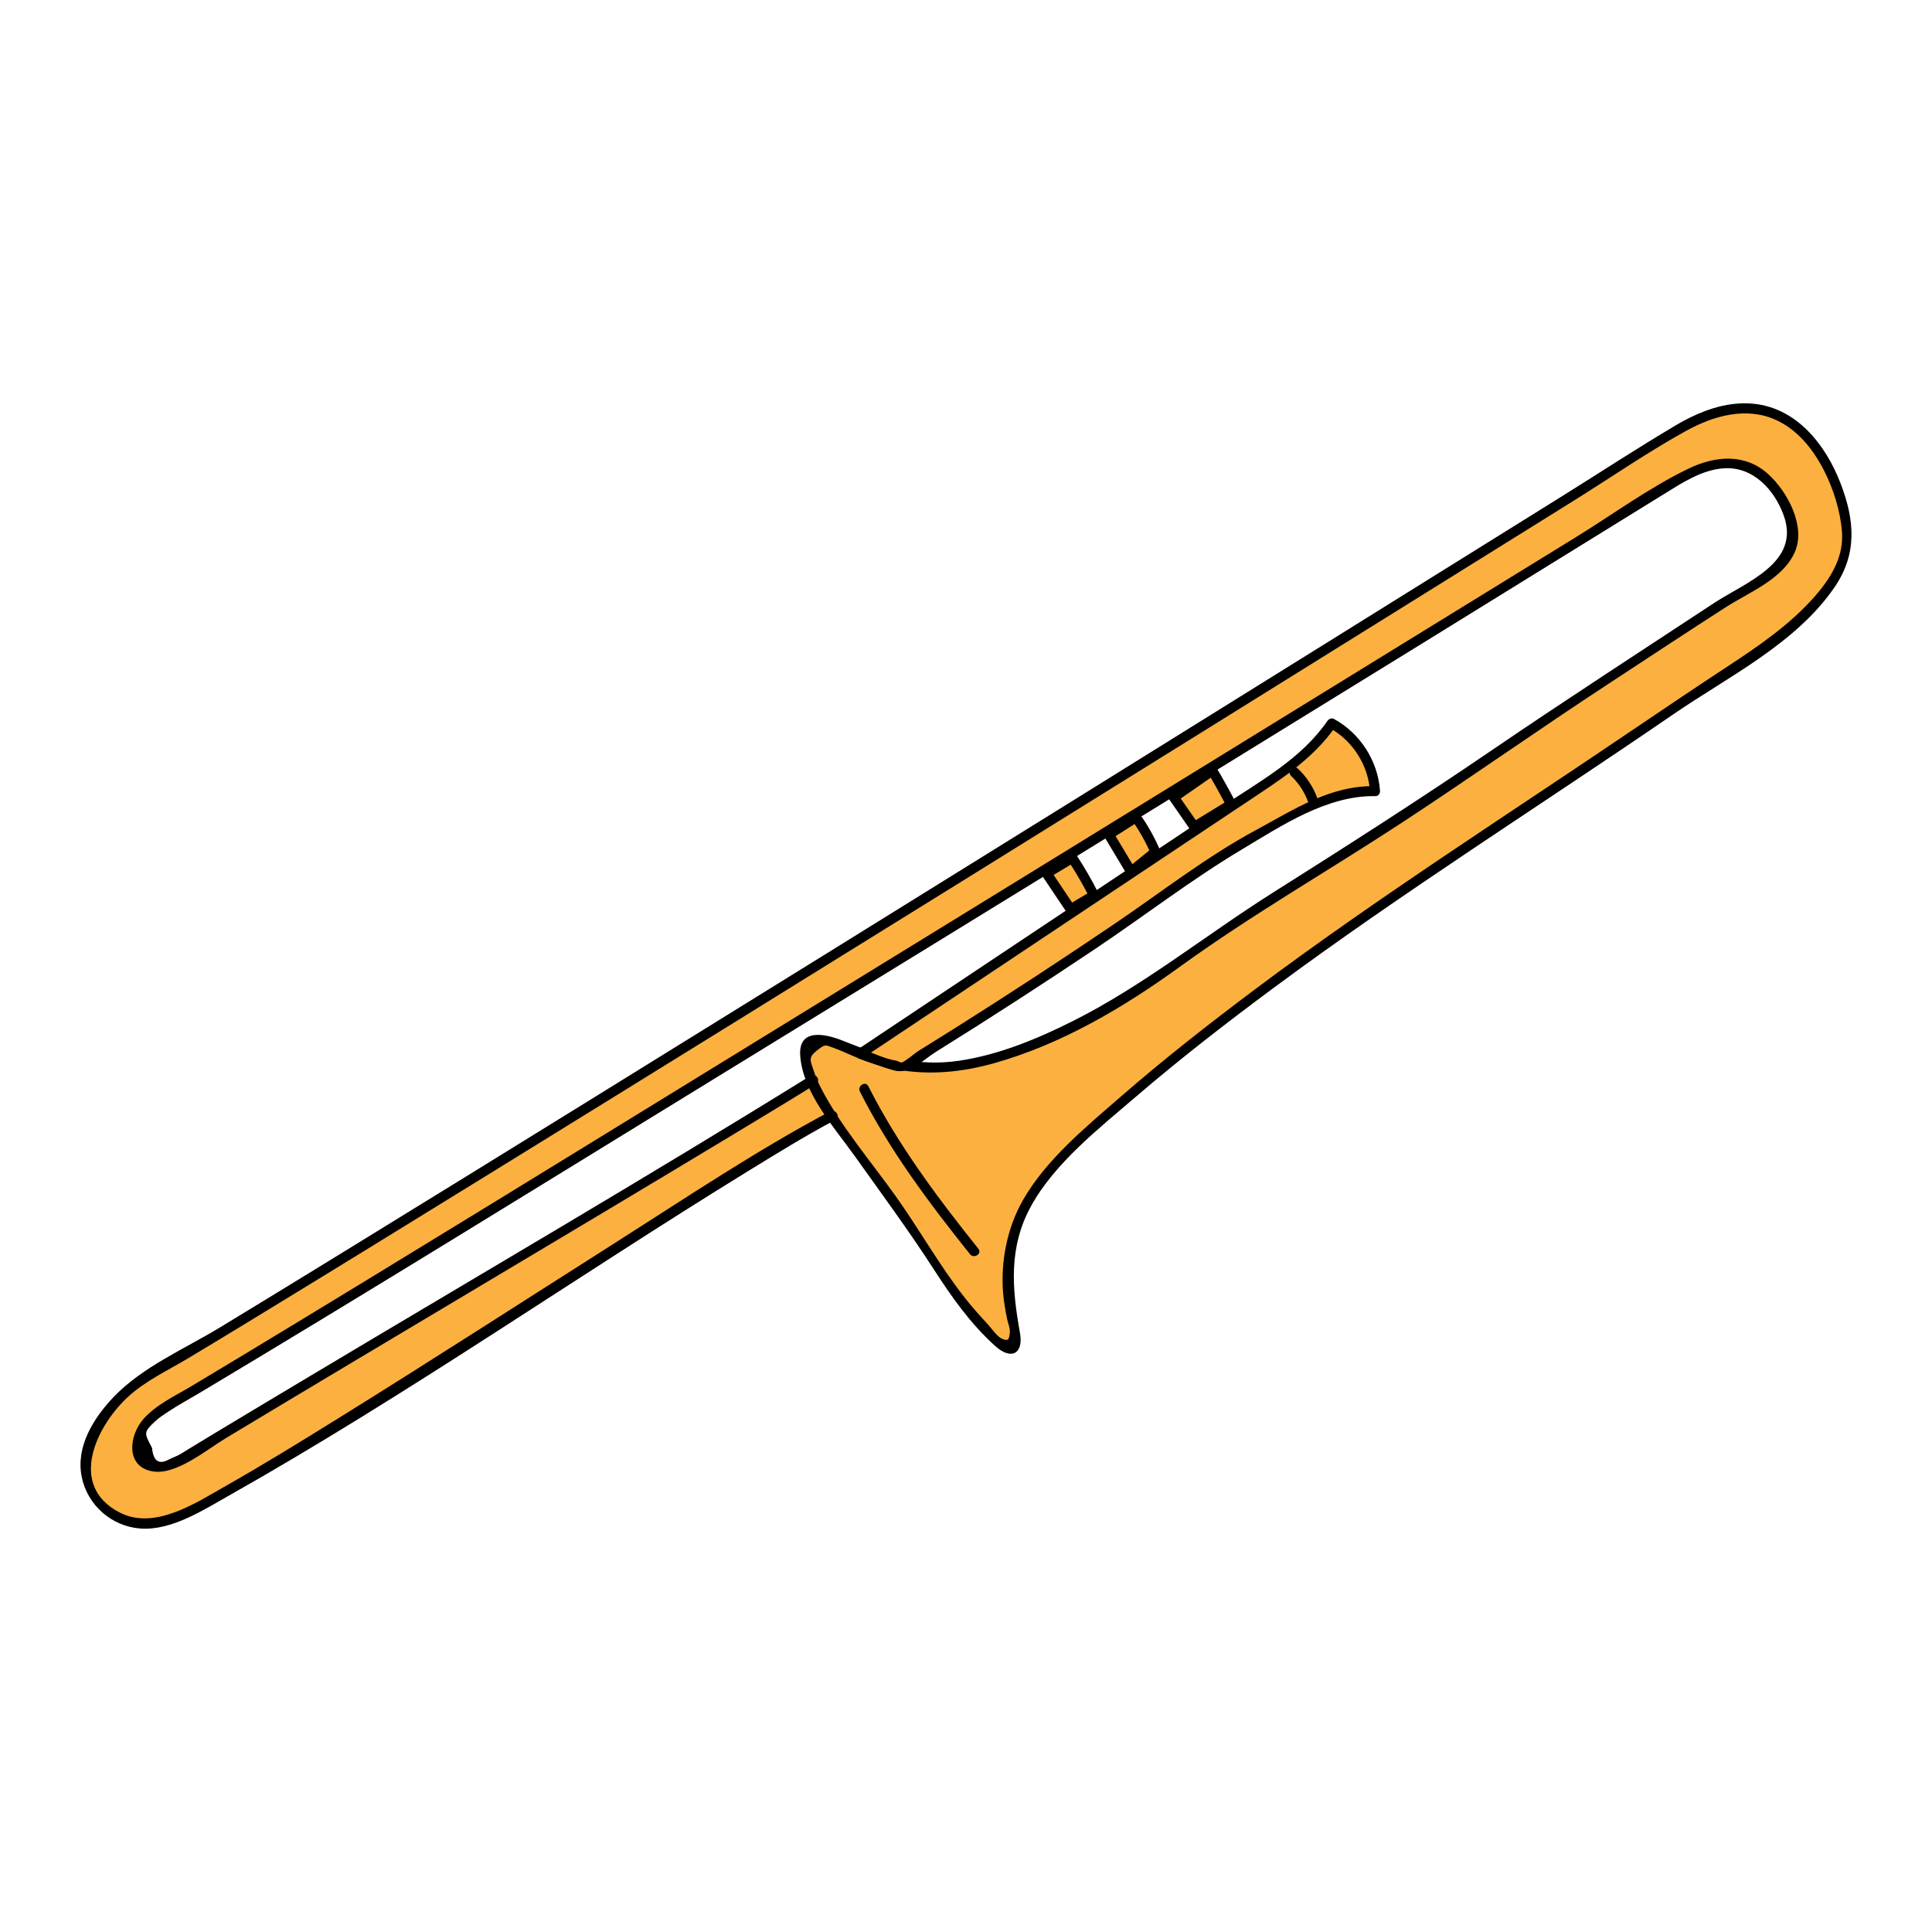 <?xml version="1.0" encoding="utf-8"?>
<!--Designed by Vexels.com - 2018 All Rights Reserved - https://vexels.com/terms-and-conditions/-->
<svg version="1.1" id="Layer_1" xmlns="http://www.w3.org/2000/svg" xmlns:xlink="http://www.w3.org/1999/xlink" x="0px" y="0px"
	 viewBox="0 0 1200 1200" enable-background="new 0 0 1200 1200" xml:space="preserve">
<g>
	<g>
		<g>
			<path fill="#FBB040" d="M517.168,692.961c-74.476,39.361-363.014,233.971-409.288,249.703c-4.364,1.483-8.781,2.911-13.354,3.489
				c-12.292,1.556-25.225-3.572-33.112-13.127s-10.469-23.227-6.611-35c5.155-15.732,20.714-33.637,34.796-41.858
				c26.855-15.677,53.395-31.884,79.933-48.091c48.547-29.65,96.973-59.497,145.379-89.376
				c60.938-37.614,121.824-75.312,182.689-113.044c63.977-39.662,127.928-79.366,191.862-119.096
				c57.646-35.823,115.279-71.667,172.9-107.532c41.941-26.105,83.877-52.219,125.801-78.351
				c16.857-10.507,33.833-20.85,50.566-31.554c85.833-54.907,114.062,51.52,107.874,73.911
				c-11.025,39.892-70.061,71.224-101.026,92.571c-75.834,52.281-153.433,101.89-228.525,155.271
				c-37.627,26.748-161.631,118.247-181.092,160.11c-2.155,4.636-4.022,9.406-5.592,14.271c-5.253,16.285-5.825,33.716-2.413,50.483
				c1.228,6.034,2.491,12.344,3.273,16.527c0.302,1.615,0.563,3.435-0.391,4.773c-1.908,2.678-6.136,0.822-8.565-1.394
				c-9.202-8.394-25.836-26.694-32.355-37.307c-24.221-39.435-53.214-75.716-78.753-114.31
				c-7.118-10.757-12.335-25.744-10.938-33.637c0.518-2.924,3.273-5.106,6.242-5.145c10.515-0.136,24.842,8.763,34.513,11.891
				c12.52,4.049,25.679,6.119,38.838,6.086c46.165-0.118,110.251-35.156,147.433-62.518c38.047-27.999,79.322-52.199,119.09-77.623
				c61.543-39.345,101.226-68.8,162.567-108.461c20.505-13.258,40.983-26.561,61.325-40.07
				c13.032-8.655,38.427-19.873,42.825-35.965c1.751-6.406,0.123-13.249-2.231-19.458c-5.385-14.204-15.983-27.81-30.864-30.862
				c-11.224-2.302-22.788,1.787-32.911,7.156c-13.114,6.956-25.559,15.639-38.195,23.406
				c-32.769,20.145-65.526,40.308-98.285,60.469c-46.559,28.654-93.118,57.309-139.68,85.958
				c-54.121,33.3-108.246,66.594-162.38,99.874c-55.451,34.09-110.91,68.167-166.384,102.217
				c-50.546,31.025-101.105,62.031-151.694,92.987c-39.405,24.112-78.822,48.205-118.308,72.184
				c-22.017,13.37-44.083,26.651-66.228,39.807c-8.379,4.978-16.543,10.667-20.253,20.549c-1.695,4.514-1.192,9.745,1.803,13.524
				c6.676,8.422,19.38,3.773,28.131-1.753c26.594-16.792,319.336-190.297,389.516-233.855"/>
		</g>
		<g>
			<g>
				<path d="M515.499,690.348c-45.763,24.306-89.195,53.483-132.886,81.249c-57.837,36.756-115.421,73.922-173.65,110.057
					c-22.504,13.965-45.077,27.867-68.116,40.939c-18.839,10.689-44.655,28.067-66.463,16.886
					c-32.9-16.868-14.178-54.804,6.138-72.791c10.599-9.384,24.016-15.677,36.104-22.903c12.642-7.558,25.234-15.201,37.812-22.866
					c50.002-30.473,99.863-61.175,149.695-91.925c199.523-123.119,398.618-246.932,597.644-370.851
					c25.162-15.667,50.322-31.338,75.478-47.015c23.204-14.461,46.056-30.272,69.978-43.497c17.042-9.421,37.599-15.29,56.176-6.65
					c13.415,6.239,23.037,18.47,29.594,31.403c5.884,11.604,9.992,24.737,11.07,37.735c1.322,15.929-7.186,29.423-17.519,41.042
					c-15.115,16.997-34.229,30.112-53.13,42.52c-19.132,12.559-38.105,25.278-57.042,38.134
					c-79.277,53.82-160.301,105.31-237.021,162.794c-28.495,21.35-56.565,43.35-83.435,66.724
					c-21.49,18.693-46.183,38.95-60.531,64.048c-9.84,17.213-13.956,38.19-12.337,57.848c0.437,5.31,1.386,10.511,2.407,15.732
					c0.527,2.695,2.034,6.029,1.744,8.723c-0.484,4.503-0.821,5.474-4.767,3.877c-3.066-1.241-6.826-6.816-9.095-9.239
					c-4.784-5.108-9.433-10.369-13.777-15.857c-15.778-19.936-28.439-42.756-43.231-63.501
					c-15.593-21.867-34.241-43.551-46.567-67.477c-1.629-3.162-3.212-6.821-4.319-10.304c-2.086-6.565-3.734-8.272,2.1-12.817
					c5.184-4.038,4.893-3.393,10.453-1.42c3.256,1.155,6.378,2.555,9.538,3.944c9.702,4.265,19.283,7.655,29.787,9.49
					c20.215,3.533,40.2,1.567,59.853-3.93c41.882-11.715,80.452-34.496,115.43-59.831c44.737-32.404,92.798-59.9,138.952-90.183
					c42.66-27.991,84.329-57.456,127.02-85.401c24.414-15.98,48.765-32.107,73.317-47.872c14.447-9.277,35.589-17.457,42.91-34.34
					c6.96-16.05-4.61-37.474-16.444-48.244c-14.456-13.156-32.978-11.493-49.562-3.505c-24.47,11.787-47.169,28.55-70.29,42.772
					c-24.577,15.118-49.149,30.243-73.723,45.366c-49.353,30.373-98.705,60.747-148.061,91.114
					c-99.853,61.436-199.72,122.851-299.633,184.191C356.157,716.493,255.31,778.646,153.936,839.916
					c-11.71,7.078-23.437,14.128-35.184,21.145c-10.006,5.978-21.641,11.33-29.553,20.178c-9.09,10.164-11.566,29.991,5.901,32.704
					c14.521,2.255,33.154-13.452,45.225-20.719c104.434-62.865,209.418-124.811,313.795-187.772
					c17.592-10.612,35.188-21.222,52.648-32.05c3.397-2.107,0.055-7.329-3.339-5.224
					C400.825,731.804,296.44,792.634,192.809,854.561c-20.057,11.986-40.118,23.965-60.127,36.031
					c-5.468,3.297-10.916,6.627-16.37,9.946c-0.668,0.406-1.317,0.849-1.994,1.24c-1.156,0.667-2.275,1.425-3.456,2.048
					c-1.978,0.884-3.955,1.767-5.933,2.651c-6.199,3.464-9.697,1.082-10.496-7.146c-4.907-9.396-5.383-9.609,1.867-16.466
					c2.418-2.287,5.386-4.19,8.145-6.02c6.364-4.221,13.161-7.878,19.718-11.797c102.89-61.51,204.832-124.632,306.999-187.332
					c200.87-123.274,401.702-246.625,602.091-370.673c11.343-7.022,23.786-15.295,37.481-16.18
					c18.133-1.172,31.38,13.305,37.144,29.22c10.69,29.515-23.535,41.495-43.382,54.557
					c-46.256,30.444-92.706,60.521-138.462,91.719c-44.634,30.433-90.048,59.441-135.724,88.271
					c-41.688,26.314-80.349,57.804-124.573,79.889c-21.971,10.972-45.643,20.724-70.087,24.335
					c-25.896,3.825-48.183-2.755-71.825-12.324c-11.371-4.602-28.215-8.187-26.775,9.521c1.879,23.117,21.073,44.04,33.859,62.019
					c16.536,23.254,33.521,46.212,48.998,70.197c11.13,17.248,22.922,34.024,38.33,47.85c9.984,8.96,17.611,4.643,15.276-8.303
					c-4.972-27.563-7.15-53.241,6.971-78.83c14.676-26.593,42.035-48.05,64.68-67.489c27.661-23.745,56.519-46.115,85.799-67.82
					c80.631-59.772,165.704-113.301,248.435-170.061c34.166-23.441,75.997-43.797,100.018-78.801
					c14.37-20.941,12.572-41.824,3.733-64.74c-9.124-23.652-26.951-46.528-53.85-49.286c-17.333-1.777-34.135,4.899-48.79,13.585
					c-23.893,14.16-47.211,29.454-70.785,44.144C767.699,434.41,565.562,560.125,363.089,685.295
					c-49.791,30.781-99.597,61.538-149.486,92.16c-25.698,15.773-51.404,31.534-77.187,47.168
					c-21.869,13.261-48.132,24.463-65.942,43.195c-12.434,13.079-23.507,30.727-19.721,49.492
					c3.55,17.595,18.594,30.813,36.528,32.089c19.316,1.374,39.209-11.587,55.386-20.721
					c110.363-62.313,214.645-135.286,322.571-201.644c17.635-10.843,35.308-21.747,53.598-31.461
					C522.367,693.698,519.005,688.486,515.499,690.348L515.499,690.348z"/>
			</g>
		</g>
	</g>
	<g>
		<g>
			<path fill="#FBB040" d="M536.735,676.362c17.871,35.974,43.219,69.589,68.33,100.94"/>
		</g>
		<g>
			<g>
				<path d="M534.123,678.031c18.419,36.453,42.915,69.133,68.33,100.94c2.469,3.09,7.717-0.22,5.224-3.339
					c-25.416-31.808-49.91-64.486-68.33-100.94C537.547,671.129,532.337,674.497,534.123,678.031L534.123,678.031z"/>
			</g>
		</g>
	</g>
	<g>
		<g>
			<path fill="#FBB040" d="M854.052,491.382c-29.12-1.242-52.597,16.666-72.303,26.805c-9.547,4.912-24.396,14.241-33.169,20.432
				c-61.611,43.48-124.615,84.985-188.884,124.43l-25.415-8.533c54.91-36.608,109.82-73.216,164.73-109.825
				c27.469-18.314,54.938-36.627,82.408-54.941c17.055-11.37,34.594-23.222,45.724-40.435v0
				C842.688,457.843,852.828,473.694,854.052,491.382L854.052,491.382z"/>
		</g>
		<g>
			<g>
				<path d="M853.89,488.286c-27.838-0.411-50.232,14.577-73.811,27.29c-30.751,16.581-58.565,38.4-87.431,57.971
					c-32.508,22.04-65.381,43.542-98.605,64.487c-7.974,5.027-15.967,10.022-23.981,14.985c-1.452,0.899-8.275,6.607-9.953,6.92
					c-0.726,0.135-2.685-1.018-3.306-1.11c-7.232-1.07-14.901-5.003-21.856-7.338c0.334,1.88,0.669,3.76,1.003,5.64
					c52.851-35.235,105.702-70.471,158.553-105.706c26.095-17.397,52.189-34.794,78.284-52.192
					c20.977-13.986,42.604-27.302,57.098-48.467c-1.397,0.432-2.793,0.863-4.19,1.295c14.434,7.917,24.124,23.065,25.26,39.486
					c0.275,3.972,6.47,3.671,6.193-0.324c-1.286-18.588-12.222-35.685-28.558-44.646c-1.592-0.873-3.255-0.07-4.19,1.295
					c-15.986,23.344-42.197,37.634-65.253,53.005c-25.406,16.938-50.813,33.877-76.22,50.815
					c-50.105,33.405-100.211,66.81-150.316,100.215c-2.404,1.603-1.469,4.81,1.003,5.64c7.241,2.431,14.482,5.363,21.856,7.338
					c9.565,2.563,17.917-6.618,25.938-11.614c33.336-20.765,66.326-42.089,98.948-63.96c30.397-20.378,59.672-42.991,91.091-61.761
					c24.995-14.933,52.705-33.512,82.767-33.069C858.201,494.538,857.872,488.344,853.89,488.286z"/>
			</g>
		</g>
	</g>
	<g>
		<g>
			<path fill="#FBB040" d="M804.076,479.697c5.042,4.694,8.931,10.617,11.234,17.109"/>
		</g>
		<g>
			<g>
				<path d="M801.972,481.975c4.657,4.434,8.169,9.745,10.387,15.784c1.372,3.734,7.282,1.855,5.901-1.905
					c-2.583-7.033-6.652-13.266-12.081-18.434C803.282,474.661,799.082,479.224,801.972,481.975L801.972,481.975z"/>
			</g>
		</g>
	</g>
	<g>
		<g>
			<path fill="#FBB040" d="M729.069,495.195c4.259,6.134,8.518,12.267,12.777,18.401l22.842-13.979
				c-3.694-7.125-7.594-14.144-11.694-21.044L729.069,495.195z"/>
		</g>
		<g>
			<g>
				<path d="M726.456,496.865c4.259,6.134,8.518,12.267,12.777,18.401c0.969,1.395,2.806,1.845,4.282,0.943
					c7.614-4.66,15.228-9.319,22.842-13.979c1.518-0.929,1.707-2.819,0.943-4.282c-3.718-7.117-7.614-14.128-11.694-21.044
					c-0.828-1.403-2.941-1.874-4.282-0.943c-7.975,5.541-15.95,11.081-23.926,16.622c-3.273,2.274,0.054,7.507,3.339,5.224
					c7.975-5.541,15.95-11.081,23.926-16.622c-1.427-0.314-2.854-0.628-4.282-0.943c4.08,6.916,7.976,13.927,11.694,21.044
					c0.314-1.427,0.628-2.854,0.943-4.282c-7.614,4.66-15.228,9.319-22.842,13.979c1.427,0.314,2.854,0.628,4.282,0.943
					c-4.259-6.134-8.518-12.267-12.777-18.401C729.407,490.252,724.175,493.579,726.456,496.865z"/>
			</g>
		</g>
	</g>
	<g>
		<g>
			<path fill="#FBB040" d="M688.725,518.354c4.599,7.68,9.199,15.36,13.798,23.04l15.104-12.277
				c-3.171-7.611-7.233-14.851-12.075-21.525L688.725,518.354z"/>
		</g>
		<g>
			<g>
				<path d="M686.113,520.024c4.599,7.68,9.199,15.36,13.798,23.04c0.79,1.32,3.005,1.981,4.282,0.943
					c5.035-4.092,10.07-8.185,15.104-12.277c0.997-0.81,1.858-2.221,1.281-3.565c-3.375-7.864-7.458-15.258-12.414-22.241
					c-0.969-1.365-2.814-1.882-4.282-0.943c-5.609,3.587-11.218,7.175-16.827,10.762c-3.366,2.153-0.028,7.378,3.339,5.224
					c5.609-3.587,11.218-7.175,16.827-10.762c-1.427-0.314-2.854-0.628-4.282-0.943c4.645,6.547,8.568,13.425,11.737,20.808
					c0.427-1.188,0.854-2.376,1.281-3.565c-5.035,4.092-10.07,8.185-15.104,12.277c1.427,0.314,2.854,0.628,4.282,0.943
					c-4.599-7.68-9.199-15.36-13.798-23.04C689.283,513.255,684.063,516.601,686.113,520.024z"/>
			</g>
		</g>
	</g>
	<g>
		<g>
			<path fill="#FBB040" d="M650.029,542.446c4.985,7.436,9.969,14.872,14.954,22.308l14.517-8.635
				c-4.014-8.013-8.511-15.784-13.459-23.257L650.029,542.446z"/>
		</g>
		<g>
			<g>
				<path d="M647.417,544.115c4.985,7.436,9.969,14.872,14.954,22.308c0.954,1.424,2.814,1.815,4.282,0.943
					c4.839-2.878,9.678-5.757,14.517-8.635c1.541-0.917,1.681-2.827,0.943-4.282c-4.061-8.006-8.541-15.747-13.459-23.257
					c-0.937-1.431-2.829-1.812-4.282-0.943c-5.337,3.195-10.675,6.389-16.012,9.584c-3.431,2.054-0.085,7.274,3.339,5.224
					c5.337-3.195,10.675-6.389,16.012-9.584c-1.427-0.314-2.854-0.628-4.282-0.943c4.918,7.51,9.398,15.251,13.459,23.257
					c0.314-1.427,0.628-2.854,0.943-4.282c-4.839,2.878-9.678,5.757-14.517,8.635c1.427,0.314,2.854,0.628,4.282,0.943
					c-4.985-7.436-9.969-14.872-14.954-22.308C650.419,537.461,645.19,540.793,647.417,544.115z"/>
			</g>
		</g>
	</g>
</g>
</svg>
